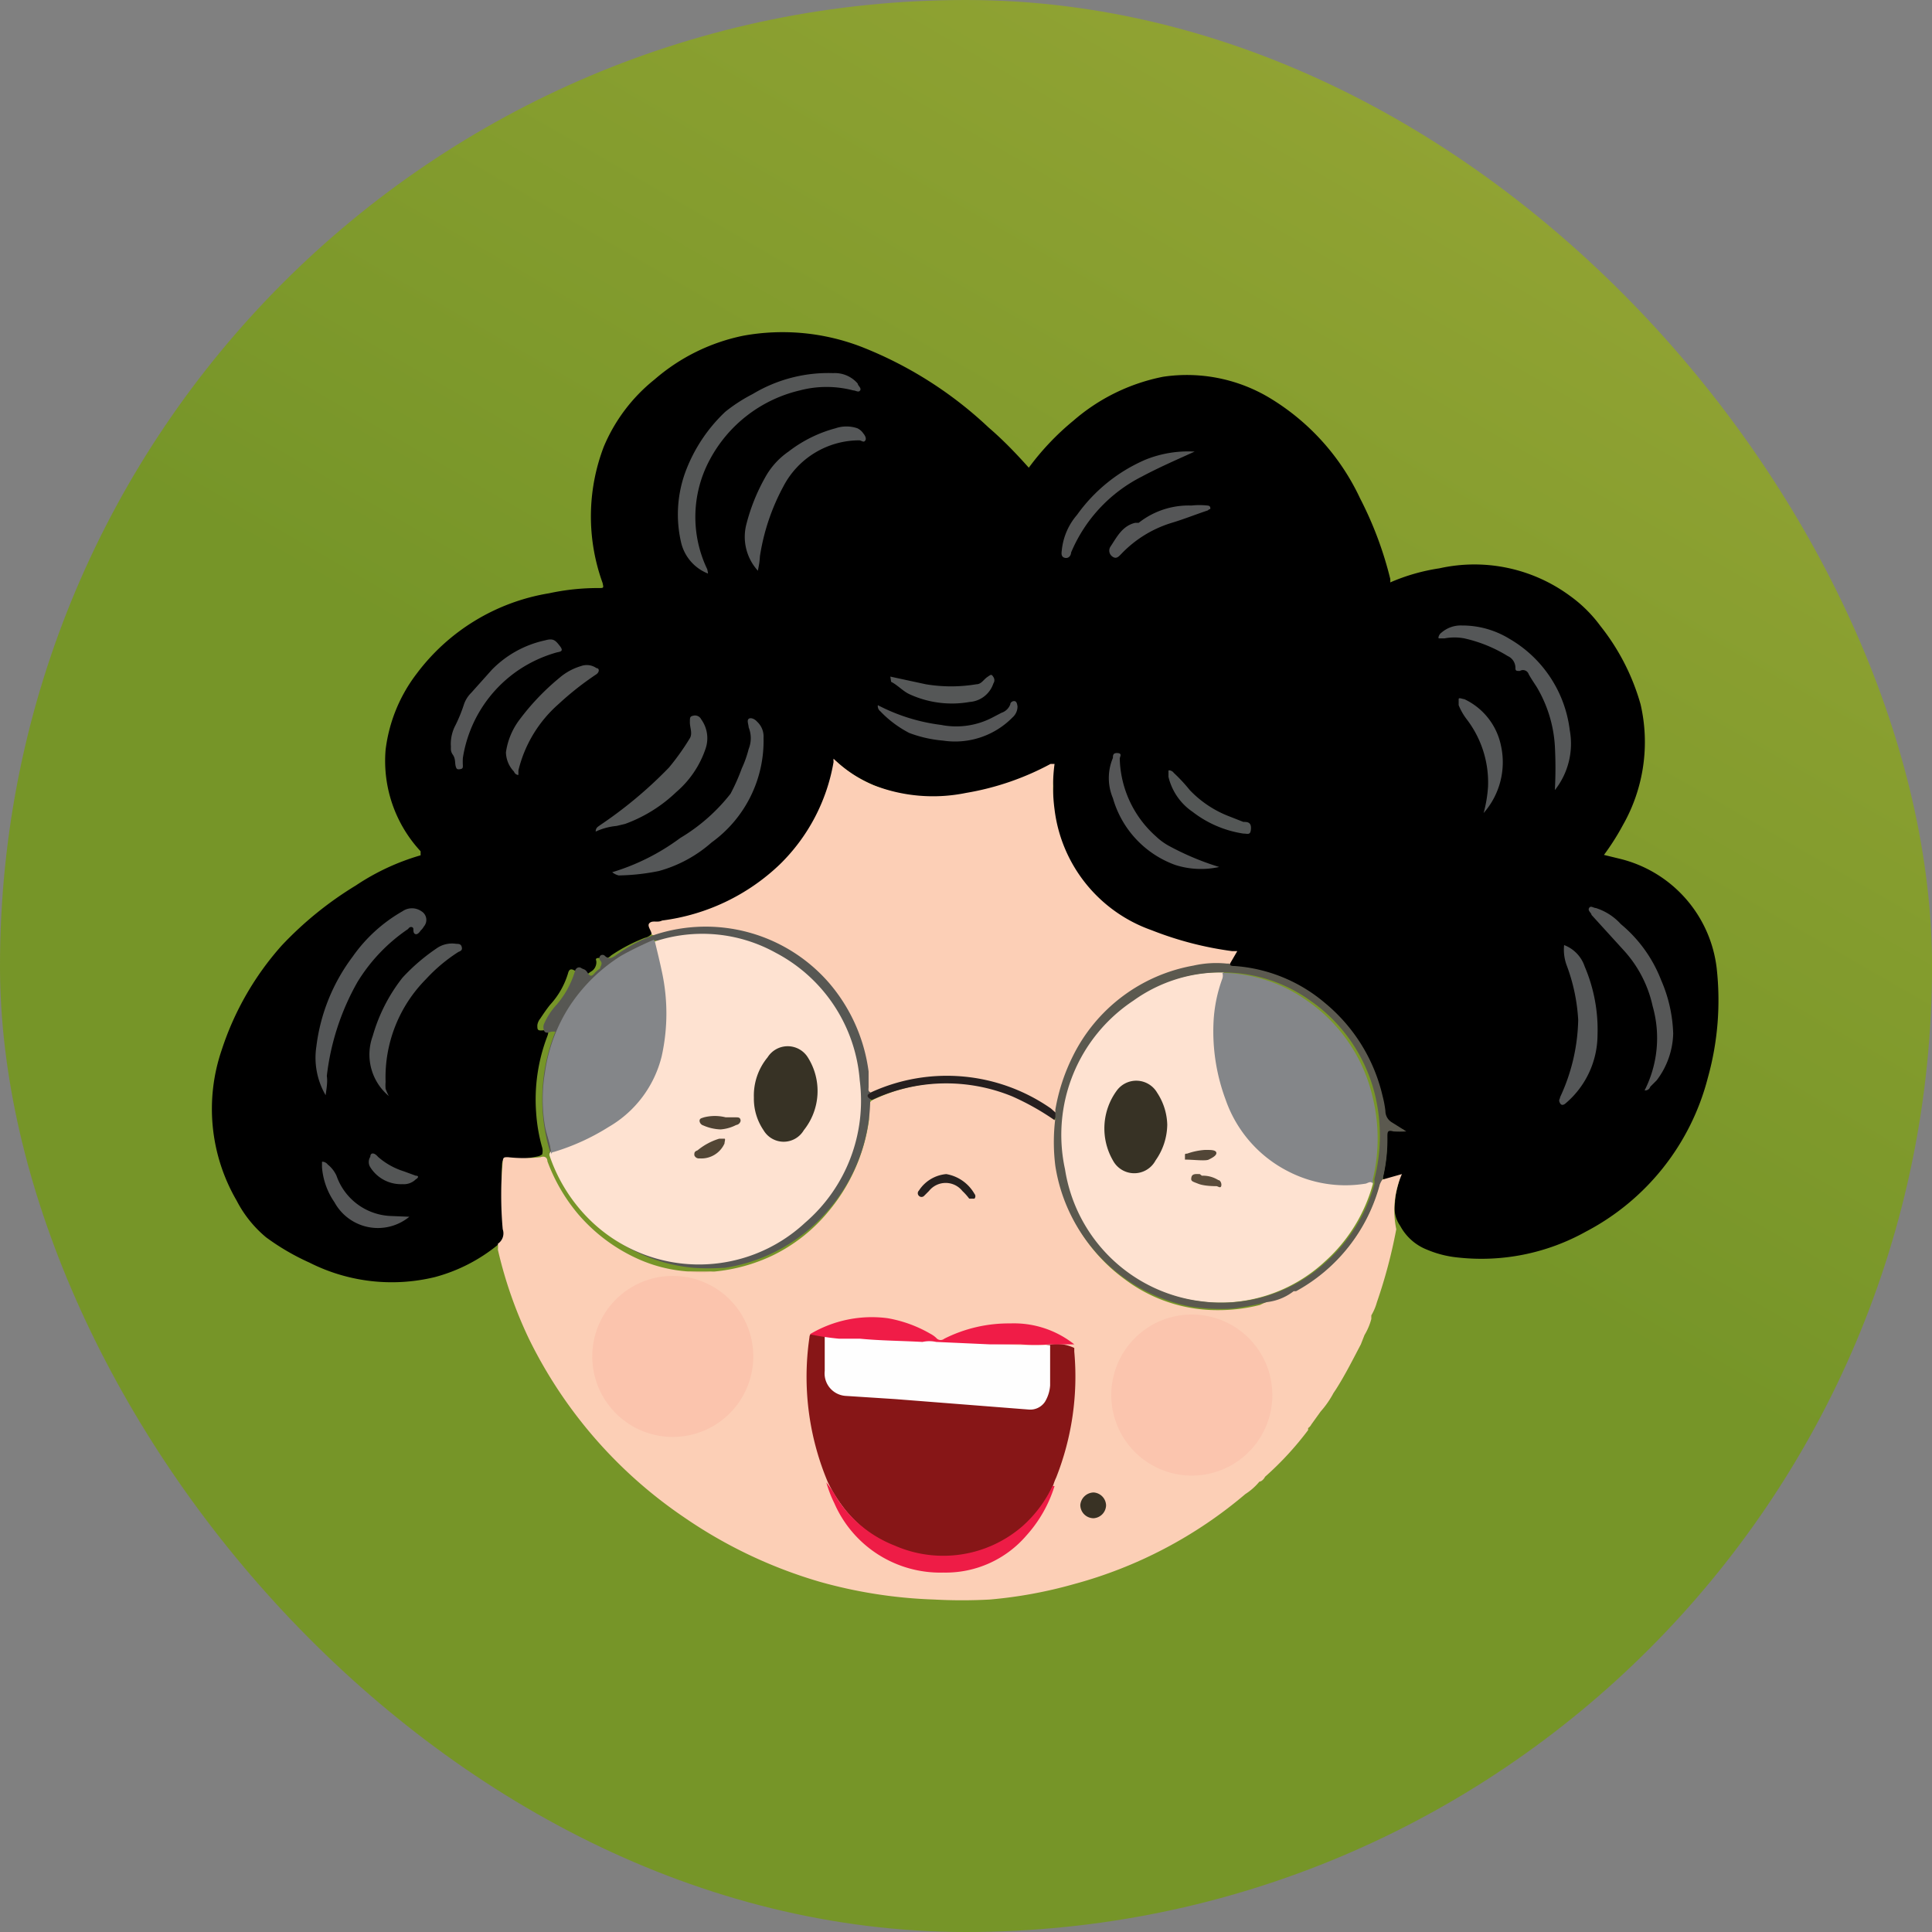 <svg xmlns="http://www.w3.org/2000/svg" xmlns:xlink="http://www.w3.org/1999/xlink" viewBox="0 0 48 48">
<rect x="0" y="0" width="48" height="48" fill="#808080" stroke="none"/>
<defs>
<linearGradient id="a" x1="12" y1="44.79" x2="36" y2="3.21" gradientUnits="userSpaceOnUse">
<stop offset="0.5" stop-color="#769528"/>
<stop offset="1" stop-color="#91a333"/>
</linearGradient>
</defs>
<rect width="48" height="48" rx="24" fill="url(#a)"/>
<path d="M12.39,30.91a4.16,4.16,0,0,1-1.59.82,4.53,4.53,0,0,1-3.11-.36,5.85,5.85,0,0,1-1.08-.63,2.93,2.93,0,0,1-.73-.91,4.53,4.53,0,0,1-.37-3.75A7.28,7.28,0,0,1,7,23.49,8.8,8.8,0,0,1,8.84,22a5.76,5.76,0,0,1,1.61-.75c0-.05,0-.07,0-.1a3.3,3.3,0,0,1-.87-2.52,3.88,3.88,0,0,1,.77-1.89,5.15,5.15,0,0,1,3.29-2,5.74,5.74,0,0,1,1.24-.13c.12,0,.12,0,.09-.13A4.85,4.85,0,0,1,15,11.1a4.23,4.23,0,0,1,1.26-1.67,4.84,4.84,0,0,1,2.21-1.09,5.45,5.45,0,0,1,2.94.28,9.84,9.84,0,0,1,3.15,2c.35.3.67.63,1,1a6.49,6.49,0,0,1,1.11-1.17,4.82,4.82,0,0,1,2.23-1.09,4,4,0,0,1,2.6.5,5.76,5.76,0,0,1,2.29,2.52,9.07,9.07,0,0,1,.75,2,.46.46,0,0,1,0,.09,4.85,4.85,0,0,1,1.22-.35,4,4,0,0,1,3.24.68,3.38,3.38,0,0,1,.76.75,5.55,5.55,0,0,1,1,1.95,4.17,4.17,0,0,1-.44,3,6.07,6.07,0,0,1-.47.74l.41.1a3.18,3.18,0,0,1,2.39,2.71,7.17,7.17,0,0,1-.22,2.73A6,6,0,0,1,39.4,30.6a5.33,5.33,0,0,1-3.2.64,2.6,2.6,0,0,1-.74-.19,1.29,1.29,0,0,1-.67-.59.78.78,0,0,1-.13-.59c0-.21.08-.42.12-.63-.15,0-.27.1-.41.08l0,0a.22.22,0,0,1,0-.14,4,4,0,0,0,.09-.92c0-.18,0-.2.2-.18a.75.75,0,0,1,.24,0L34.69,28a.67.67,0,0,1-.34-.52,4.11,4.11,0,0,0-3.3-3.41,2.2,2.2,0,0,0-.36,0c-.07,0-.14,0-.17-.09a.33.33,0,0,1,.08-.19c0-.08,0-.11-.06-.13a8.11,8.11,0,0,1-2.05-.57A3.68,3.68,0,0,1,26.17,20a2.42,2.42,0,0,1,0-.47,1.83,1.83,0,0,1,0-.47.29.29,0,0,0-.17,0,6.8,6.8,0,0,1-2.17.69,3.79,3.79,0,0,1-2.61-.49,3,3,0,0,1-.44-.34c-.05,0,0,.07-.05.1a4.78,4.78,0,0,1-3.09,3.57,6.28,6.28,0,0,1-1.36.33c-.09,0-.13,0-.09.14a.17.17,0,0,1,0,.14.3.3,0,0,1-.17.1,4.19,4.19,0,0,0-.84.44.25.25,0,0,1-.28.06c-.05,0-.11,0-.09.06s0,.21-.13.28l-.07.05c-.12.11-.12.11-.24,0a.27.27,0,0,0-.08-.07c-.1-.06-.15-.05-.18.07a2,2,0,0,1-.44.77c-.09.11-.17.23-.25.35a.33.33,0,0,0-.07.16c0,.11,0,.14.13.13s.17,0,.12.14a4.4,4.4,0,0,0-.28,1.9,4.17,4.17,0,0,0,.15.87.32.32,0,0,1,0,.17.27.27,0,0,1-.11.05,3.14,3.14,0,0,1-.68.07c-.19,0-.21,0-.21.21a9.24,9.24,0,0,0,.06,1.58C12.58,30.79,12.55,30.85,12.39,30.91Z"/>
<path d="M34.83,29.17l-.46.13c-.08,0-.1.09-.11.16A4.21,4.21,0,0,1,32.31,32c-.06,0-1,.41-1,.42a4.22,4.22,0,0,1-1.06.13,3.82,3.82,0,0,1-2.31-.77,4.15,4.15,0,0,1-1.65-2.65,3.13,3.13,0,0,1-.06-1.1.28.28,0,0,0,0-.2,3.54,3.54,0,0,0-.81-.5,4.3,4.3,0,0,0-3.74,0,.17.17,0,0,0-.09.17c0,.1,0,.21,0,.32a4.48,4.48,0,0,1-1,2.27,4.14,4.14,0,0,1-1.39,1.1,4.3,4.3,0,0,1-1.44.4,3.53,3.53,0,0,1-.65,0,3.64,3.64,0,0,1-1.34-.35,4.25,4.25,0,0,1-1.41-1.08,4.4,4.4,0,0,1-.76-1.31c0-.08-.06-.14-.17-.1a3.67,3.67,0,0,1-.81,0c-.1,0-.12,0-.13.11a9.41,9.41,0,0,0,0,1.68.31.31,0,0,1-.12.36.88.88,0,0,1,0,.15,10.72,10.72,0,0,0,.77,2.21A11.43,11.43,0,0,0,17,37.7a11.73,11.73,0,0,0,3.37,1.6,11.92,11.92,0,0,0,2.84.44,12.72,12.72,0,0,0,1.38,0,11.21,11.21,0,0,0,2.08-.38,11,11,0,0,0,4.27-2.24,1.5,1.5,0,0,0,.35-.31h0c.05,0,.11-.06.14-.12h0a7.83,7.83,0,0,0,1.07-1.16h0l0-.05a.24.24,0,0,0,.08-.09h0l.23-.32a2.37,2.37,0,0,0,.32-.46h0l.06-.09,0,0c.23-.36.42-.74.62-1.12h0l.09-.23a1.55,1.55,0,0,0,.17-.4h0l0-.09a1.36,1.36,0,0,0,.14-.33,12.71,12.71,0,0,0,.48-1.81A2.27,2.27,0,0,1,34.83,29.17Z" fill="#fccfb6"/>
<path d="M16.19,23.22c0-.1-.13-.22-.05-.29s.2,0,.31-.06a5.17,5.17,0,0,0,2.93-1.4,4.65,4.65,0,0,0,1.33-2.54.31.31,0,0,1,0-.08,3.21,3.21,0,0,0,1,.66A4.09,4.09,0,0,0,24,19.7a6.79,6.79,0,0,0,2.1-.72l.1,0a4.27,4.27,0,0,0,0,1.13,3.65,3.65,0,0,0,2.41,3,8.47,8.47,0,0,0,2,.52l.13,0-.18.31a.1.1,0,0,1-.07.08,4,4,0,0,0-2.76,1,4.25,4.25,0,0,0-1.43,2.43c0,.08,0,.16-.08.21a.33.33,0,0,1-.17-.07,4.52,4.52,0,0,0-2.35-.79,4.46,4.46,0,0,0-1.84.31.8.8,0,0,1-.2.07c-.1,0-.1-.08-.11-.14a3.81,3.81,0,0,0-.46-1.72,4,4,0,0,0-2.84-2.16,3.82,3.82,0,0,0-1.84.08.76.76,0,0,1-.16,0Z" fill="#fccfb6"/>
<path d="M17.59,14.25a1.1,1.1,0,0,1-.67-.78,3.07,3.07,0,0,1,.1-1.72,3.94,3.94,0,0,1,1-1.52,4,4,0,0,1,.68-.44,3.64,3.64,0,0,1,2-.52.75.75,0,0,1,.61.26c0,.05.1.11.06.17s-.11,0-.17,0a2.61,2.61,0,0,0-1.33,0,3.42,3.42,0,0,0-2.24,1.73,3,3,0,0,0-.06,2.71S17.59,14.22,17.59,14.25Z" fill="#555757"/>
<path d="M15.21,21.67a5.48,5.48,0,0,0,1.69-.85,4.54,4.54,0,0,0,1.25-1.1,5,5,0,0,0,.28-.63,2.74,2.74,0,0,0,.17-.48.72.72,0,0,0,0-.54c0-.06-.05-.17,0-.21s.15,0,.21.07a.5.5,0,0,1,.16.4,3.11,3.11,0,0,1-1.29,2.6,3.29,3.29,0,0,1-1.31.71,5.35,5.35,0,0,1-1,.11A.43.43,0,0,1,15.21,21.67Z" fill="#555758"/>
<path d="M8.09,27.21A1.85,1.85,0,0,1,7.86,26a4.65,4.65,0,0,1,.9-2.23A3.82,3.82,0,0,1,10,22.64a.41.41,0,0,1,.47,0,.25.25,0,0,1,.06.38.39.39,0,0,1-.08.1s-.06.1-.12.09-.06-.08-.06-.13-.08-.08-.13,0a4.29,4.29,0,0,0-1.26,1.32,6.15,6.15,0,0,0-.76,2.33C8.14,26.87,8.12,27,8.09,27.21Z" fill="#545657"/>
<path d="M18.83,14.18A1.25,1.25,0,0,1,18.55,13,4.74,4.74,0,0,1,19,11.88a1.88,1.88,0,0,1,.59-.66,3.29,3.29,0,0,1,1.17-.58.84.84,0,0,1,.54,0,.37.37,0,0,1,.15.13s.09.1.05.17-.1,0-.15,0a2.13,2.13,0,0,0-1.89,1.15,5.36,5.36,0,0,0-.58,1.73C18.87,14,18.85,14.06,18.83,14.18Z" fill="#555758"/>
<path d="M38.63,19.63a10.14,10.14,0,0,0,0-1.1,3.24,3.24,0,0,0-.45-1.46c-.07-.11-.14-.21-.2-.32a.15.15,0,0,0-.22-.08c-.08,0-.11,0-.11-.07a.32.32,0,0,0-.19-.3,3.51,3.51,0,0,0-1.08-.44,1.34,1.34,0,0,0-.49,0s-.11,0-.14,0,0-.1.06-.14a.73.73,0,0,1,.51-.18,2.24,2.24,0,0,1,1.18.33A3.05,3.05,0,0,1,39,18.14,1.86,1.86,0,0,1,38.63,19.63Z" fill="#555758"/>
<path d="M40.86,27.09a2.88,2.88,0,0,0,.2-2.09,3,3,0,0,0-.71-1.38l-.81-.89c0-.05-.1-.1-.06-.17s.11,0,.17,0a1.42,1.42,0,0,1,.62.4,3.4,3.4,0,0,1,1,1.39,3.58,3.58,0,0,1,.3,1.33,2,2,0,0,1-.41,1.16L41,27A.13.13,0,0,1,40.86,27.09Z" fill="#565757"/>
<path d="M9.66,27.23a1.34,1.34,0,0,1-.4-1.49A4.2,4.2,0,0,1,10,24.29a4.85,4.85,0,0,1,.88-.75.67.67,0,0,1,.46-.09c.05,0,.11,0,.13.07s0,.1-.08.13a4.06,4.06,0,0,0-.81.68,3.46,3.46,0,0,0-1,2.55,1,1,0,0,0,0,.17A1.24,1.24,0,0,0,9.66,27.23Z" fill="#555757"/>
<path d="M21.63,27.13c-.07,0-.05-.08-.05-.12s0-.26,0-.39a4.22,4.22,0,0,0-1-2.22,4.06,4.06,0,0,0-4.3-1.18h0a3.79,3.79,0,0,0-1,.53c-.08.05-.15.09-.25,0a.08.08,0,0,0-.12,0,.09.09,0,0,0,0,.11c.08.09,0,.14,0,.2a.75.75,0,0,0-.13.11c-.07.09-.12.1-.18,0s-.1-.08-.16-.12-.13,0-.15.06a2.27,2.27,0,0,1-.46.85,1.68,1.68,0,0,0-.3.45.22.22,0,0,0,0,.22c.06.06.13,0,.19,0s0,0,.08,0a4.5,4.5,0,0,0-.13,3h0l-.08,0c.11,0,.12.07.15.14a4.08,4.08,0,0,0,3.51,2.73,5.3,5.3,0,0,0,.69,0H18a4.22,4.22,0,0,0,2.53-1.38,4.27,4.27,0,0,0,1.09-2.76.14.14,0,0,1,.05-.11C21.57,27.27,21.59,27.2,21.63,27.13Zm-.32.8a3.93,3.93,0,0,1-1.2,2.33,3.83,3.83,0,0,1-5.89-.6,4.69,4.69,0,0,1-.5-1l-.05,0c.05-.07,0-.14,0-.21a4.14,4.14,0,0,1,2.46-5s.11,0,.12-.09l0,0a.53.53,0,0,0,.17,0,3.85,3.85,0,0,1,4.14,1.49A4.06,4.06,0,0,1,21.31,27.93Z" fill="#575753"/>
<path d="M14.8,20.66c0-.1.06-.12.11-.16a10.63,10.63,0,0,0,1.71-1.43,6.07,6.07,0,0,0,.52-.73c.07-.12,0-.26,0-.39s0-.15.09-.17a.17.17,0,0,1,.19.09.8.8,0,0,1,.11.73,2.45,2.45,0,0,1-.73,1.08,3.63,3.63,0,0,1-1.27.79l-.21.05A1.59,1.59,0,0,0,14.8,20.66Z" fill="#555757"/>
<path d="M38.86,23.48a.86.86,0,0,1,.51.53,4,4,0,0,1,.32,1.71,2.24,2.24,0,0,1-.79,1.69l0,0s-.09.09-.14,0,0-.1,0-.15a4.74,4.74,0,0,0,.45-1.92A4.58,4.58,0,0,0,38.93,24,1.12,1.12,0,0,1,38.86,23.48Z" fill="#555758"/>
<path d="M11.2,18.51a1,1,0,0,1,.12-.5,3.77,3.77,0,0,0,.21-.52.75.75,0,0,1,.18-.28l.51-.57a2.62,2.62,0,0,1,1.32-.73c.21-.06.26,0,.37.14s0,.14-.08.16a3.29,3.29,0,0,0-.95.44,3.24,3.24,0,0,0-1.38,2.18,1.48,1.48,0,0,0,0,.19c0,.05,0,.08-.07.09s-.09,0-.11-.08,0-.18-.07-.28S11.21,18.59,11.2,18.51Z" fill="#555657"/>
<path d="M12.57,18.69a1.75,1.75,0,0,1,.33-.8,6,6,0,0,1,1-1.05,1.45,1.45,0,0,1,.53-.29.42.42,0,0,1,.39.05c.07,0,.08.09,0,.15a7.46,7.46,0,0,0-.94.74,3.19,3.19,0,0,0-1,1.65s0,.1,0,.11-.08,0-.11-.08A.71.71,0,0,1,12.57,18.69Z" fill="#565757"/>
<path d="M30.29,21.54a2.1,2.1,0,0,1-1.09-.05,2.49,2.49,0,0,1-1.55-1.66,1.28,1.28,0,0,1,0-1c0-.06,0-.13.12-.12s.05.09.05.14a2.67,2.67,0,0,0,.9,1.93,1.55,1.55,0,0,0,.33.24A6.84,6.84,0,0,0,30.29,21.54Z" fill="#555657"/>
<path d="M29.68,11.22c-.44.2-.88.39-1.31.62a3.73,3.73,0,0,0-1.76,1.89c0,.06-.05.15-.15.13s-.09-.11-.08-.19a1.59,1.59,0,0,1,.38-.88,4.06,4.06,0,0,1,1.7-1.37A2.83,2.83,0,0,1,29.68,11.22Z" fill="#555656"/>
<path d="M21.81,17.52a4.63,4.63,0,0,0,1.57.49,1.94,1.94,0,0,0,1.27-.18l.23-.12a.35.35,0,0,0,.22-.21c0-.05.06-.09.11-.08s.06.07.07.13a.36.36,0,0,1-.12.27,2,2,0,0,1-1.73.58,3.1,3.1,0,0,1-.84-.19,2.72,2.72,0,0,1-.72-.54A.16.16,0,0,1,21.81,17.52Z" fill="#555657"/>
<path d="M36.86,20.2a3.25,3.25,0,0,0,.11-.66,2.58,2.58,0,0,0-.53-1.67,1.51,1.51,0,0,1-.2-.35c0-.05,0-.1,0-.15s.1,0,.14,0a1.64,1.64,0,0,1,.91,1.15A1.91,1.91,0,0,1,36.86,20.2Z" fill="#555758"/>
<path d="M10.17,30.23a1.23,1.23,0,0,1-1.86-.36A1.77,1.77,0,0,1,8,29c0-.05,0-.11,0-.13s.1,0,.14.06a.76.76,0,0,1,.22.28,1.49,1.49,0,0,0,1.33,1Z" fill="#555657"/>
<path d="M29.6,12.56a1.8,1.8,0,0,1,.4,0s.07,0,.07.06,0,0-.06.06c-.3.1-.6.22-.9.31a2.9,2.9,0,0,0-1.25.77c-.06.06-.12.14-.22.07a.18.18,0,0,1-.05-.25c.16-.24.29-.51.61-.59l.09,0A2,2,0,0,1,29.6,12.56Z" fill="#555657"/>
<path d="M30.89,20.71a2.72,2.72,0,0,1-1.26-.54,1.46,1.46,0,0,1-.6-.87c0-.06,0-.12,0-.15s.1,0,.13.05a4.07,4.07,0,0,1,.4.43,2.68,2.68,0,0,0,1,.66l.33.13c.09,0,.2,0,.19.17S31,20.71,30.89,20.71Z" fill="#545756"/>
<path d="M22.12,16.81,23,17a3.81,3.81,0,0,0,1.26,0c.12,0,.18-.12.27-.18s.1-.08.15,0a.14.14,0,0,1,0,.16.67.67,0,0,1-.59.46,2.52,2.52,0,0,1-1.51-.2c-.16-.08-.28-.22-.44-.3Z" fill="#555757"/>
<path d="M10,29.42a.9.9,0,0,1-.8-.42.24.24,0,0,1,0-.26c0-.11.1-.11.19,0a1.77,1.77,0,0,0,.64.36l.3.11c.08,0,.07.05,0,.09A.42.42,0,0,1,10,29.42Z" fill="#545656"/>
<path d="M26.69,33.49s0,0,0,.09a6.83,6.83,0,0,1-.45,3.13,1.34,1.34,0,0,0-.07.18,2.89,2.89,0,0,1-1.68,1.59,3,3,0,0,1-1.77.12A3.14,3.14,0,0,1,21,37.51a3.71,3.71,0,0,1-.43-.68,6.74,6.74,0,0,1-.46-3.6s0-.08.05-.09a.65.65,0,0,1,.39,0,.32.32,0,0,1,0,.19V34a1,1,0,0,0,0,.25.46.46,0,0,0,.44.36c.57,0,1.13.08,1.69.12l1.71.13,1.16.08a.33.33,0,0,0,.29-.15.64.64,0,0,0,.14-.43c0-.27,0-.52,0-.78a.19.19,0,0,1,0-.15A1,1,0,0,1,26.69,33.49Z" fill="#871617"/>
<path d="M29.67,32.66a2,2,0,0,1-.12,4,2,2,0,1,1,.12-4Z" fill="#fbc5ae"/>
<path d="M16.75,35.7a2,2,0,0,1-.07-4,2,2,0,1,1,.07,4Z" fill="#fbc4ad"/>
<path d="M20.53,36.83a2.65,2.65,0,0,1,.26.39,3,3,0,0,0,1.44,1.18,3,3,0,0,0,3.17-.48,3.13,3.13,0,0,0,.75-1l.05,0a3.28,3.28,0,0,1-.7,1.23,2.64,2.64,0,0,1-2.06.92,2.87,2.87,0,0,1-2.71-1.72A3,3,0,0,1,20.53,36.83Z" fill="#ee1c46"/>
<path d="M26.2,27.62c.12.09,0,.14,0,.21a6.4,6.4,0,0,0-1.05-.59,4.33,4.33,0,0,0-3.49.09c-.14-.08-.14-.13,0-.2a4.52,4.52,0,0,1,4.45.41Z" fill="#261f1f"/>
<path d="M23.51,29.17a1,1,0,0,1,.7.49.09.09,0,0,1,0,.12c-.05,0-.09,0-.13,0a1.45,1.45,0,0,0-.17-.19.53.53,0,0,0-.83,0l-.12.12a.09.09,0,0,1-.13,0,.09.09,0,0,1,0-.13A.9.9,0,0,1,23.51,29.17Z" fill="#26201e"/>
<path d="M27.48,37.4a.33.33,0,0,1-.31.32.33.33,0,0,1-.33-.33.34.34,0,0,1,.33-.31A.33.33,0,0,1,27.48,37.4Z" fill="#393224"/>
<path d="M17.06,31.59h.69A2,2,0,0,1,17.06,31.59Z" fill="#fbc4ad"/>
<path d="M16.27,23.39a3.76,3.76,0,0,1,3,.28,3.92,3.92,0,0,1,2.09,3.17A4,4,0,0,1,20,30.38a3.87,3.87,0,0,1-5.27,0,4.06,4.06,0,0,1-1.08-1.68c0-.11.08-.1.13-.12a5.37,5.37,0,0,0,1.69-.89,2.51,2.51,0,0,0,.86-1.33,3.92,3.92,0,0,0,.13-1.49,7.25,7.25,0,0,0-.24-1.3C16.25,23.5,16.23,23.45,16.27,23.39Z" fill="#fee2d1"/>
<path d="M16.27,23.39c.06.25.12.49.17.73a4.89,4.89,0,0,1,0,2.12A2.8,2.8,0,0,1,15.12,28a5.58,5.58,0,0,1-1.36.62s-.06,0-.07.06l0,0c0-.24-.11-.47-.15-.7a4,4,0,0,1,0-1.34A4.08,4.08,0,0,1,14.15,25a4.19,4.19,0,0,1,1.29-1.26,8.43,8.43,0,0,1,.8-.39Z" fill="#848689"/>
<path d="M34.11,29.41a4,4,0,0,1-1.18,1.92,3.83,3.83,0,0,1-3.13,1,3.91,3.91,0,0,1-3.38-3.28,4.06,4.06,0,0,1,1.7-4.19,3.73,3.73,0,0,1,2.28-.7s0,.09,0,.14a4.25,4.25,0,0,0,0,2.73,3.21,3.21,0,0,0,1.31,1.84,2.94,2.94,0,0,0,1.46.5,6.87,6.87,0,0,0,.79,0S34.11,29.28,34.11,29.41Z" fill="#fee2d1"/>
<path d="M34.11,29.41c-.06-.09-.14,0-.2,0A3.1,3.1,0,0,1,32,29.1a3.16,3.16,0,0,1-1.55-1.78,4.86,4.86,0,0,1-.3-1.93,3.64,3.64,0,0,1,.22-1.08.23.23,0,0,0,0-.14h0a3.74,3.74,0,0,1,2.1.69,4,4,0,0,1,1.64,2.43,4.32,4.32,0,0,1,0,2,.17.17,0,0,0,0,.07Z" fill="#848689"/>
<path d="M23.25,33.32l2.09.1c.25,0,.5,0,.75,0l0,1a.9.9,0,0,1-.13.41.44.44,0,0,1-.4.19l-3.32-.26L21,34.68a.56.56,0,0,1-.51-.62c0-.29,0-.58,0-.88.49,0,1,0,1.45.08l1,0C23,33.32,23.15,33.29,23.25,33.32Z" fill="#fefefe"/>
<path d="M25.1,32.88a3.56,3.56,0,0,0-1.64.38.14.14,0,0,1-.18,0,.61.61,0,0,0-.16-.12,3.21,3.21,0,0,0-1.07-.39,3,3,0,0,0-1.93.4,6.45,6.45,0,0,0,.73.11c.17,0,.35,0,.52,0,.52.05,1,.05,1.55.08a.77.77,0,0,1,.34,0l1.33.06.76,0a4.57,4.57,0,0,0,.74,0c.2,0,.4,0,.6,0A2.41,2.41,0,0,0,25.1,32.88Z" fill="#f01c47"/>
<path d="M18.73,27.27a1.49,1.49,0,0,1,.34-1,.59.59,0,0,1,1,0,1.56,1.56,0,0,1-.1,1.81.58.58,0,0,1-1,0A1.39,1.39,0,0,1,18.73,27.27Z" fill="#373225"/>
<path d="M17.9,28.06a1.17,1.17,0,0,1-.43-.1.13.13,0,0,1-.09-.11c0-.07.06-.07.11-.09a1.1,1.1,0,0,1,.54,0l.26,0c.05,0,.11,0,.11.09a.13.13,0,0,1-.11.1A1,1,0,0,1,17.9,28.06Z" fill="#4e4233"/>
<path d="M17.38,28.78a.12.12,0,0,1-.13-.08c0-.06,0-.09.08-.12a1.57,1.57,0,0,1,.54-.29s.1,0,.13,0,0,.08,0,.12A.63.63,0,0,1,17.38,28.78Z" fill="#534635"/>
<path d="M29,27.94a1.57,1.57,0,0,1-.29.89.6.6,0,0,1-1.06,0,1.59,1.59,0,0,1,.1-1.74.6.6,0,0,1,1,.06A1.51,1.51,0,0,1,29,27.94Z" fill="#373225"/>
<path d="M29.86,29.21a.72.72,0,0,1,.41.11c.05,0,.09.09.07.15s-.08,0-.12,0-.3,0-.45-.06-.19-.06-.17-.16.13-.08.21-.08Z" fill="#5a4c3b"/>
<path d="M29.93,28.57H30c.08,0,.21,0,.22.07s-.11.13-.19.17-.39,0-.59,0c0,0,0,0,0-.08s0-.06.06-.07A1.63,1.63,0,0,1,29.93,28.57Z" fill="#524637"/>
<path d="M34.59,27.89a.33.33,0,0,1-.17-.29,2.66,2.66,0,0,0-.07-.37,4.23,4.23,0,0,0-1.43-2.31A3.89,3.89,0,0,0,30.67,24c-.05,0-.11,0-.13-.06l-.06,0h0a2.57,2.57,0,0,0-.83.05,4.15,4.15,0,0,0-3,2.26,4.75,4.75,0,0,0-.43,1.32c0,.07,0,.14,0,.21a4.73,4.73,0,0,0,0,1.19,4.22,4.22,0,0,0,3.35,3.49,4.77,4.77,0,0,0,1.07.05,8.28,8.28,0,0,0,.84-.16,1.33,1.33,0,0,0,.66-.27l.06,0,0,0a4.28,4.28,0,0,0,2.08-2.65.54.54,0,0,1,.07-.13h0a4.13,4.13,0,0,0,.12-1.05c0-.13,0-.18.15-.14a2.73,2.73,0,0,0,.32,0Zm-.44,1.39a.17.17,0,0,0,0,.07l0,.06a4,4,0,0,1-1.18,1.92,3.83,3.83,0,0,1-3.13,1,3.91,3.91,0,0,1-3.38-3.28,4,4,0,0,1,1.7-4.19,3.73,3.73,0,0,1,2.28-.7h0a3.74,3.74,0,0,1,2.1.69,4,4,0,0,1,1.64,2.43A4.32,4.32,0,0,1,34.15,29.28Z" fill="#5b594f"/>
</svg>
